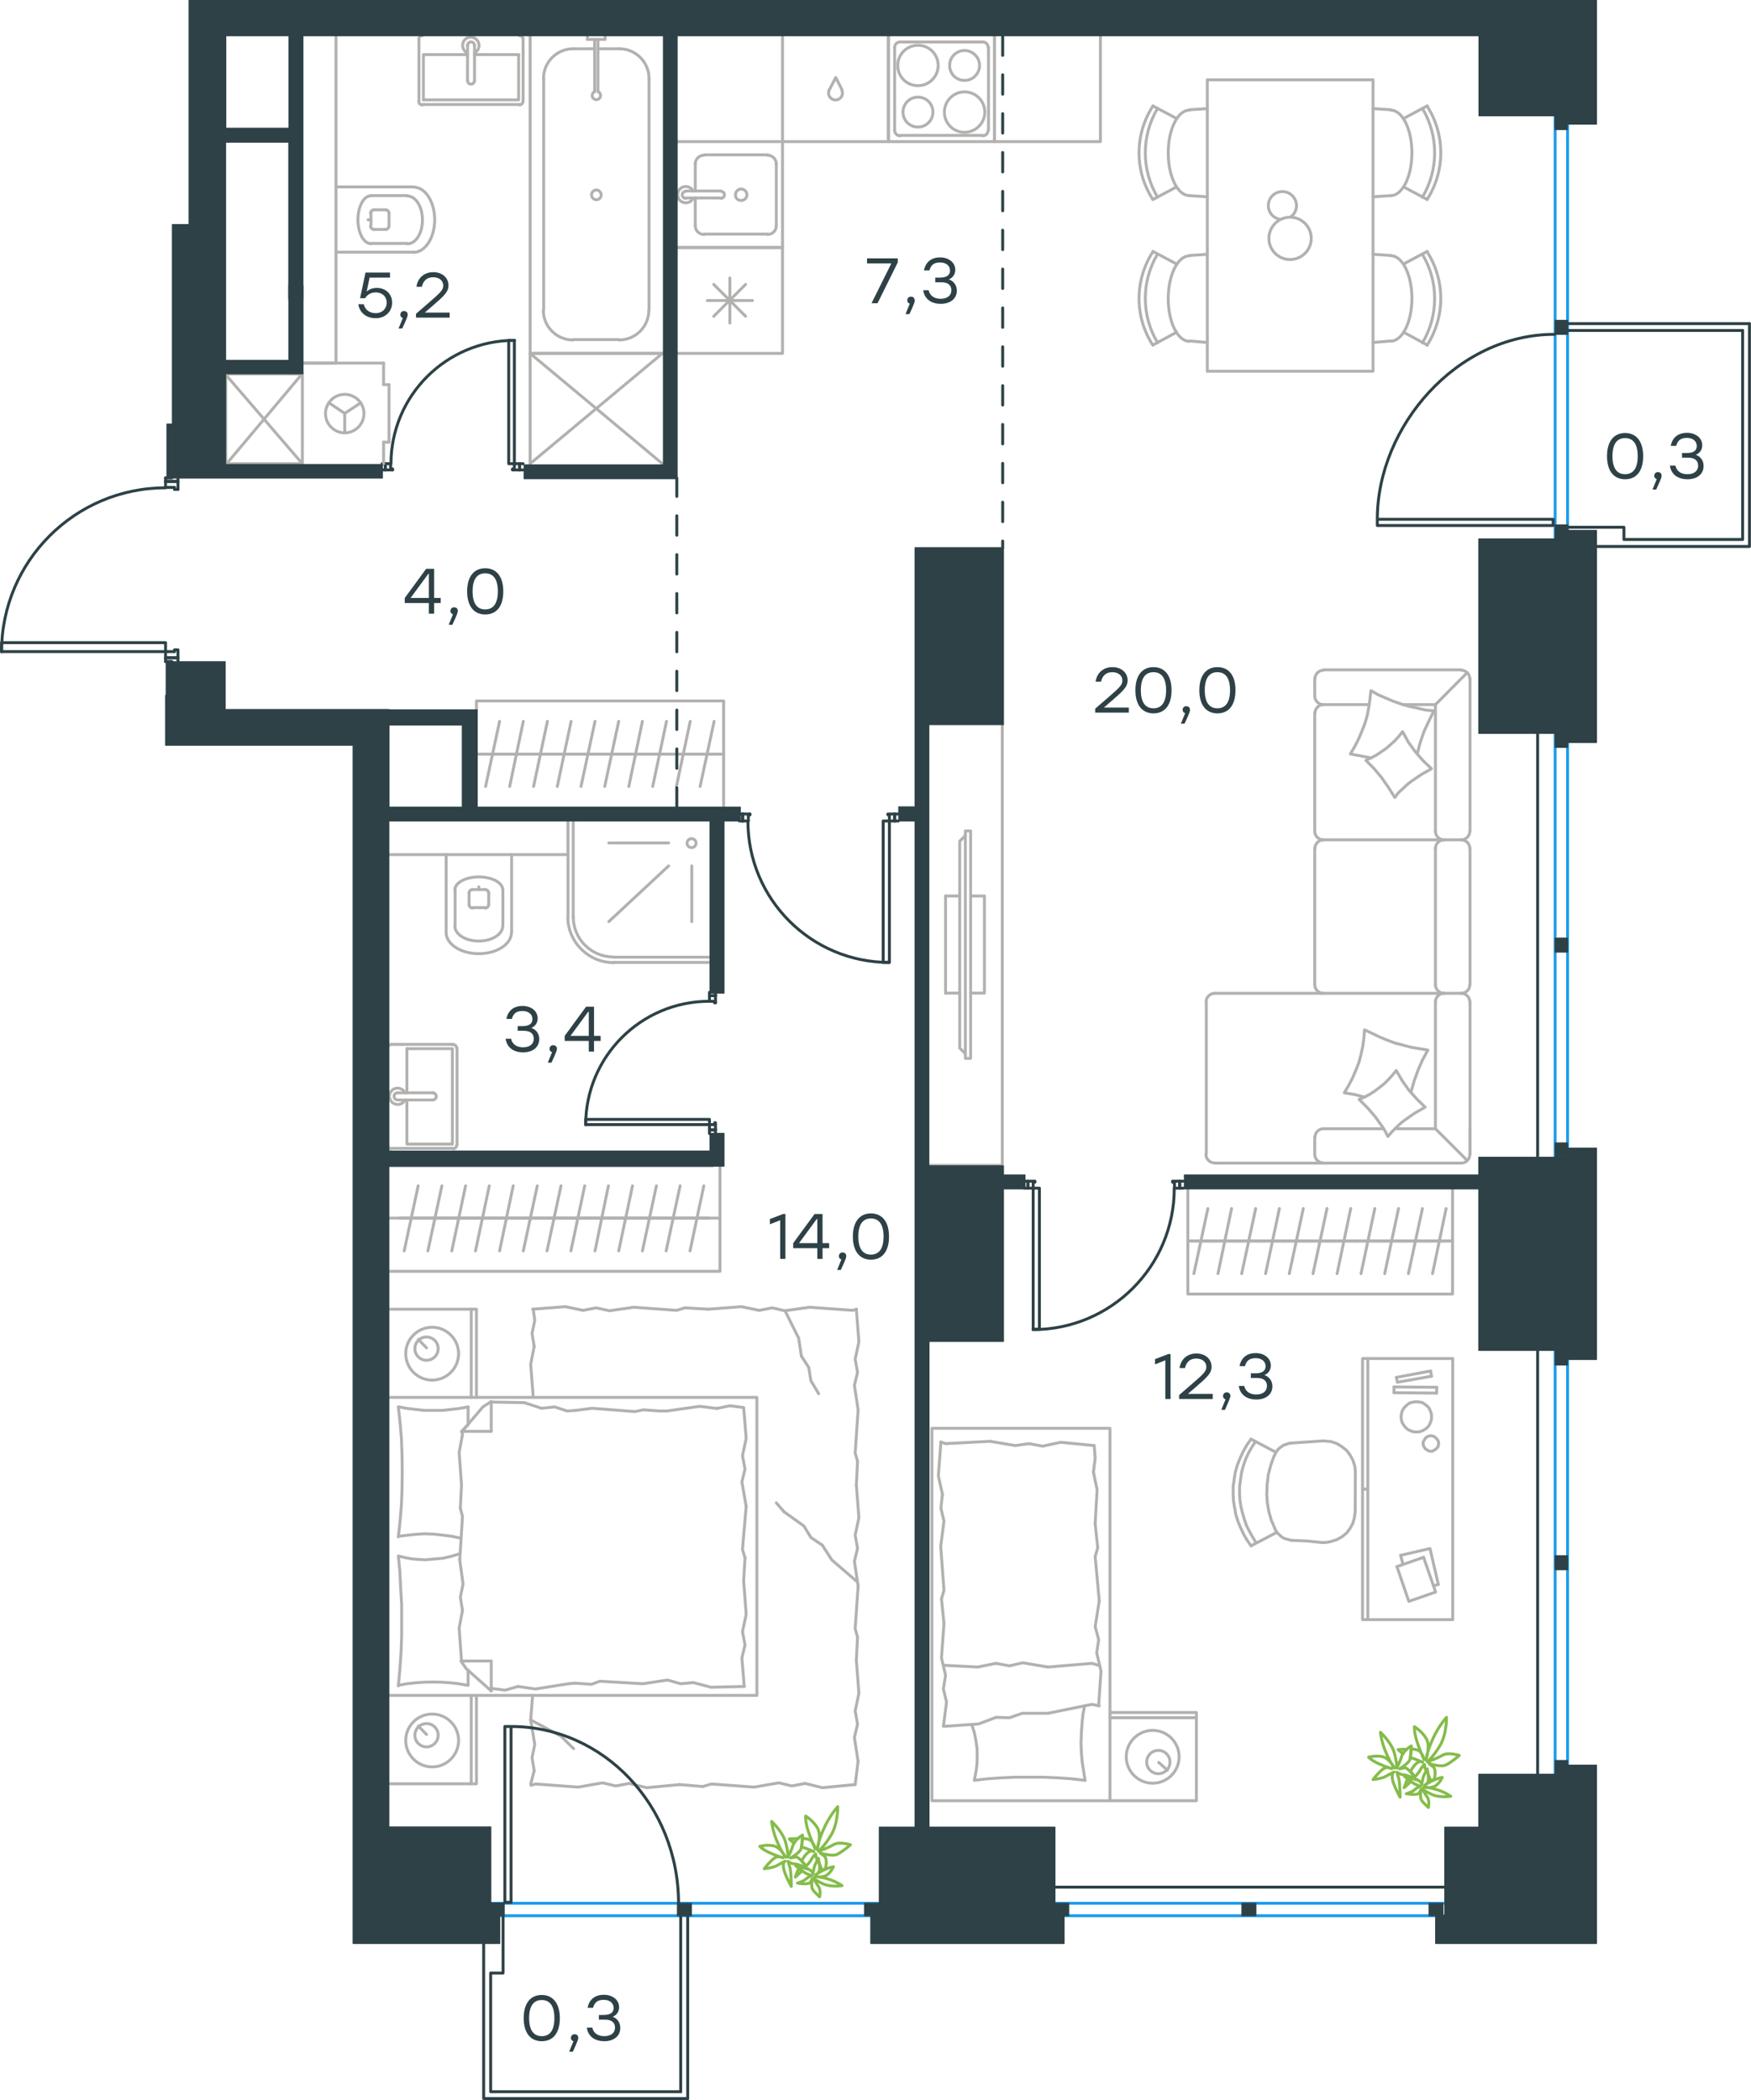 <?xml version="1.0" encoding="utf-8"?>
<!-- Generator: Adobe Illustrator 26.5.0, SVG Export Plug-In . SVG Version: 6.00 Build 0)  -->
<svg version="1.1" id="Слой_1" xmlns="http://www.w3.org/2000/svg" xmlns:xlink="http://www.w3.org/1999/xlink" x="0px" y="0px"
	 viewBox="0 0 901.1 1081" style="enable-background:new 0 0 901.1 1081;" xml:space="preserve">
<style type="text/css">
	.st0{fill:none;stroke:#B2B1B0;stroke-width:1.5;stroke-linecap:round;stroke-linejoin:round;stroke-miterlimit:10;}
	.st1{fill:none;stroke:#2D4146;stroke-width:1.5;stroke-linecap:round;stroke-linejoin:round;stroke-miterlimit:22.926;}
	.st2{fill:none;stroke:#1D9CEB;stroke-width:1.5;stroke-linecap:round;stroke-linejoin:round;stroke-miterlimit:22.926;}
	
		.st3{fill:none;stroke:#2D4146;stroke-width:1.5;stroke-linecap:round;stroke-linejoin:round;stroke-miterlimit:22.926;stroke-dasharray:10;}
	
		.st4{fill-rule:evenodd;clip-rule:evenodd;fill:#2D4146;stroke:#2D4146;stroke-width:0.5;stroke-linecap:round;stroke-linejoin:round;stroke-miterlimit:10;}
	.st5{fill:#2D4146;}
	.st6{fill:none;stroke:#84BC4A;stroke-width:1.5;stroke-linecap:round;stroke-linejoin:round;stroke-miterlimit:22.926;}
</style>
<g>
	<rect x="116.2" y="192.5" class="st0" width="39.4" height="46.2"/>
	<line class="st0" x1="155.6" y1="238.7" x2="115.7" y2="192.3"/>
	<line class="st0" x1="116.2" y1="239.2" x2="155.6" y2="192.3"/>
</g>
<line class="st1" x1="607.1" y1="611.6" x2="609" y2="611.6"/>
<polyline class="st1" points="527.2,611.6 529,611.6 531.7,611.6 "/>
<line class="st1" x1="604.4" y1="611.6" x2="607.1" y2="611.6"/>
<path class="st1" d="M531.6,684.4c40.1,0,72.7-32.5,72.7-72.7"/>
<line class="st1" x1="607.1" y1="608" x2="603.5" y2="608"/>
<line class="st1" x1="529" y1="608" x2="527.2" y2="608"/>
<line class="st1" x1="531.7" y1="611.6" x2="531.7" y2="608.5"/>
<polyline class="st1" points="529,608 532.6,608 532.6,608.5 531.7,608.5 "/>
<line class="st1" x1="604.4" y1="608.5" x2="603.5" y2="608.5"/>
<line class="st1" x1="609" y1="608" x2="607.1" y2="608"/>
<line class="st1" x1="604.4" y1="611.6" x2="604.4" y2="608.5"/>
<line class="st1" x1="603.5" y1="608.5" x2="603.5" y2="608"/>
<line class="st1" x1="529" y1="611.6" x2="529" y2="608"/>
<line class="st1" x1="607.1" y1="611.6" x2="607.1" y2="608"/>
<line class="st1" x1="529" y1="611.6" x2="529" y2="608"/>
<line class="st1" x1="607.1" y1="611.6" x2="607.1" y2="608"/>
<polygon class="st1" points="531.7,631.6 531.7,684.2 534.9,684.2 534.9,664.4 534.9,611.6 531.7,611.6 "/>
<line class="st1" x1="365.1" y1="512.5" x2="365.1" y2="510.8"/>
<polyline class="st1" points="365.1,583.5 365.1,581.6 365.1,578.9 "/>
<line class="st1" x1="365.1" y1="515.4" x2="365.1" y2="512.5"/>
<path class="st1" d="M365,515.4c-35.1,0-63.6,28.5-63.6,63.6"/>
<line class="st1" x1="368.2" y1="512.5" x2="368.2" y2="516.2"/>
<line class="st1" x1="368.2" y1="581.6" x2="368.2" y2="583.5"/>
<line class="st1" x1="365.1" y1="578.9" x2="367.8" y2="578.9"/>
<polyline class="st1" points="368.2,581.6 368.2,577.9 367.8,577.9 367.8,578.9 "/>
<line class="st1" x1="367.8" y1="515.4" x2="367.8" y2="516.2"/>
<line class="st1" x1="368.2" y1="510.8" x2="368.2" y2="512.5"/>
<line class="st1" x1="365.1" y1="515.4" x2="367.8" y2="515.4"/>
<line class="st1" x1="367.8" y1="516.2" x2="368.2" y2="516.2"/>
<line class="st1" x1="365.1" y1="581.6" x2="368.2" y2="581.6"/>
<line class="st1" x1="365.1" y1="512.5" x2="368.2" y2="512.5"/>
<line class="st1" x1="365.1" y1="581.6" x2="368.2" y2="581.6"/>
<line class="st1" x1="365.1" y1="512.5" x2="368.2" y2="512.5"/>
<polygon class="st1" points="301.4,578.9 301.4,576.2 321.4,576.2 365.1,576.2 365.1,578.9 345.1,578.9 "/>
<g>
	<line class="st1" x1="198.3" y1="238.7" x2="196.6" y2="238.7"/>
	<polyline class="st1" points="269.2,238.7 267.4,238.7 264.7,238.7 	"/>
	<line class="st1" x1="201" y1="238.7" x2="198.3" y2="238.7"/>
	<path class="st1" d="M201.2,238.8c0-35.1,28.5-63.6,63.6-63.6"/>
	<line class="st1" x1="198.3" y1="241.9" x2="202" y2="241.9"/>
	<line class="st1" x1="267.4" y1="241.9" x2="269.2" y2="241.9"/>
	<line class="st1" x1="264.7" y1="238.7" x2="264.7" y2="241.4"/>
	<polyline class="st1" points="267.4,241.9 263.7,241.9 263.7,241.4 264.7,241.4 	"/>
	<line class="st1" x1="201" y1="241.4" x2="202" y2="241.4"/>
	<line class="st1" x1="196.6" y1="241.9" x2="198.3" y2="241.9"/>
	<line class="st1" x1="201" y1="238.7" x2="201" y2="241.4"/>
	<line class="st1" x1="202" y1="241.4" x2="202" y2="241.9"/>
	<line class="st1" x1="267.4" y1="238.7" x2="267.4" y2="241.9"/>
	<line class="st1" x1="198.3" y1="238.7" x2="198.3" y2="241.9"/>
	<line class="st1" x1="267.4" y1="238.7" x2="267.4" y2="241.9"/>
	<line class="st1" x1="198.3" y1="238.7" x2="198.3" y2="241.9"/>
	<polygon class="st1" points="264.7,175.2 261.8,175.2 261.8,195 261.8,238.7 264.7,238.7 264.7,218.7 	"/>
</g>
<line class="st1" x1="382.2" y1="422.6" x2="380.5" y2="422.6"/>
<polyline class="st1" points="462.3,422.6 460.4,422.6 457.7,422.6 "/>
<line class="st1" x1="385.1" y1="422.6" x2="382.2" y2="422.6"/>
<path class="st1" d="M384.9,422.7c0,40.1,32.5,72.7,72.7,72.7"/>
<line class="st1" x1="382.2" y1="419" x2="385.9" y2="419"/>
<line class="st1" x1="460.4" y1="419" x2="462.3" y2="419"/>
<line class="st1" x1="457.7" y1="422.6" x2="457.7" y2="419.4"/>
<polyline class="st1" points="460.4,419 456.9,419 456.9,419.4 457.7,419.4 "/>
<line class="st1" x1="385.1" y1="419.4" x2="385.9" y2="419.4"/>
<line class="st1" x1="380.5" y1="419" x2="382.2" y2="419"/>
<line class="st1" x1="385.1" y1="422.6" x2="385.1" y2="419.4"/>
<line class="st1" x1="385.9" y1="419.4" x2="385.9" y2="419"/>
<line class="st1" x1="460.4" y1="422.6" x2="460.4" y2="419"/>
<line class="st1" x1="382.2" y1="422.6" x2="382.2" y2="419"/>
<line class="st1" x1="460.4" y1="422.6" x2="460.4" y2="419"/>
<line class="st1" x1="382.2" y1="422.6" x2="382.2" y2="419"/>
<polygon class="st1" points="457.7,495.4 454.5,495.4 454.5,475.3 454.5,422.6 457.7,422.6 457.7,442.6 "/>
<line class="st1" x1="85.2" y1="247.8" x2="85.2" y2="246"/>
<polyline class="st1" points="85.2,340.5 85.2,338.6 85.2,335.4 "/>
<line class="st1" x1="85.2" y1="250.9" x2="85.2" y2="247.8"/>
<path class="st1" d="M85.2,251.1c-46.6,0-84.4,37.8-84.4,84.4"/>
<line class="st1" x1="91.6" y1="247.8" x2="91.6" y2="251.9"/>
<line class="st1" x1="91.6" y1="338.6" x2="91.6" y2="340.5"/>
<line class="st1" x1="85.2" y1="335.4" x2="89.8" y2="335.4"/>
<polyline class="st1" points="91.6,338.6 91.6,334.5 89.8,334.5 89.8,335.4 "/>
<polyline class="st1" points="85.2,340.5 85.7,340.5 88.4,340.5 "/>
<line class="st1" x1="89.8" y1="250.9" x2="89.8" y2="251.9"/>
<line class="st1" x1="91.6" y1="246" x2="91.6" y2="247.8"/>
<polyline class="st1" points="85.2,246 85.7,246 88.4,246 "/>
<line class="st1" x1="85.2" y1="250.9" x2="89.8" y2="250.9"/>
<line class="st1" x1="89.8" y1="251.9" x2="91.6" y2="251.9"/>
<line class="st1" x1="85.2" y1="338.6" x2="91.6" y2="338.6"/>
<line class="st1" x1="85.2" y1="247.8" x2="91.6" y2="247.8"/>
<line class="st1" x1="85.2" y1="338.6" x2="91.6" y2="338.6"/>
<line class="st1" x1="85.2" y1="247.8" x2="91.6" y2="247.8"/>
<polygon class="st1" points="0.8,335.4 0.8,330.8 20.8,330.8 85.2,330.8 85.2,335.4 65.2,335.4 "/>
<line class="st0" x1="318.7" y1="25.1" x2="307.7" y2="25.1"/>
<path class="st0" d="M306,47.2c-0.9,0.4-1.4,1.4-1.2,2.4c0.2,1,1.1,1.7,2.1,1.7c1,0,1.9-0.7,2.1-1.7c0.2-1-0.3-2-1.2-2.4"/>
<line class="st0" x1="307.7" y1="20.3" x2="307.7" y2="47.2"/>
<line class="st0" x1="306" y1="20.3" x2="306" y2="47.2"/>
<line class="st0" x1="302.3" y1="20.3" x2="302.3" y2="18.4"/>
<polyline class="st0" points="302.3,20.3 311.4,20.3 311.4,18.4 "/>
<path class="st0" d="M306.9,97.8c-1.3,0-2.5,1.1-2.5,2.5c0,1.3,1.1,2.5,2.5,2.5c1.4,0,2.5-1.1,2.5-2.5
	C309.3,98.9,308.2,97.8,306.9,97.8"/>
<path class="st0" d="M334,40.4c0-8.5-6.9-15.3-15.3-15.3"/>
<path class="st0" d="M295,25.1c-8.5,0-15.3,6.9-15.3,15.3"/>
<path class="st0" d="M318.6,175c8.5,0,15.3-6.9,15.3-15.3"/>
<path class="st0" d="M279.6,159.7c0,8.5,6.9,15.3,15.3,15.3"/>
<line class="st0" x1="295" y1="25.1" x2="306" y2="25.1"/>
<line class="st0" x1="334" y1="40.3" x2="334" y2="159.6"/>
<line class="st0" x1="318.7" y1="174.8" x2="295" y2="174.8"/>
<line class="st0" x1="279.8" y1="159.6" x2="279.8" y2="40.3"/>
<polyline class="st0" points="340.9,181.9 272.8,181.9 272.8,18.4 "/>
<line class="st0" x1="252.8" y1="721.7" x2="269.8" y2="722"/>
<polyline class="st0" points="404,674.7 411,688.8 412.4,698 "/>
<polyline class="st0" points="412.4,698 416.2,703.9 417.3,710.7 421.3,717.4 "/>
<polyline class="st0" points="273.1,885.3 288.7,893.7 295.2,900.1 "/>
<polyline class="st0" points="441,814.1 428.1,803 423.2,795.4 "/>
<line class="st0" x1="403.5" y1="778.2" x2="399.5" y2="773.6"/>
<polyline class="st0" points="423.2,795.4 417.3,791.4 413.7,785.5 403.5,778.2 "/>
<line class="st0" x1="273.1" y1="918.3" x2="274.9" y2="911.5"/>
<line class="st0" x1="273.1" y1="885.3" x2="274.1" y2="872.7"/>
<polyline class="st0" points="274.9,911.5 273.8,904.7 275.2,898 273.1,885.3 "/>
<polyline class="st0" points="349.8,918.6 332.7,920.2 323.8,918 "/>
<polyline class="st0" points="297.6,919.9 275.5,918.3 273.3,919 "/>
<polyline class="st0" points="323.8,918 316.9,919.3 310.1,917.7 297.6,919.9 "/>
<polyline class="st0" points="440.1,918.6 423.2,920.2 414.3,918 "/>
<polyline class="st0" points="388.1,919.9 366,918.3 361.7,919.6 "/>
<polyline class="st0" points="414.3,918 407.5,919.3 400.8,917.7 388.1,919.9 "/>
<line class="st0" x1="361.7" y1="919.6" x2="349.8" y2="918.6"/>
<polyline class="st0" points="440.7,854.6 442,871.6 440.1,880.7 "/>
<polyline class="st0" points="440.1,880.7 441.3,887.5 439.7,894.4 441.6,906.9 "/>
<line class="st0" x1="441.6" y1="906.4" x2="440.1" y2="918.6"/>
<polyline class="st0" points="440.7,764.4 442,781.2 440.1,790.2 "/>
<polyline class="st0" points="441.6,816.4 440.1,838.4 441.3,842.7 "/>
<polyline class="st0" points="440.1,790.2 441.3,797 439.7,803.7 441.6,816.4 "/>
<line class="st0" x1="441.3" y1="842.7" x2="440.7" y2="854.6"/>
<polyline class="st0" points="440.7,673.9 442,690.7 440.1,699.6 "/>
<polyline class="st0" points="441.6,725.7 440.1,747.9 441.3,752.2 "/>
<polyline class="st0" points="440.1,699.6 441.3,706.5 439.7,713.1 441.6,725.7 "/>
<line class="st0" x1="441.3" y1="752.2" x2="440.7" y2="764.4"/>
<polyline class="st0" points="364.6,673.9 381.5,672.6 390.7,674.5 "/>
<polyline class="st0" points="416.7,672.9 438.9,674.5 440.7,673.9 "/>
<polyline class="st0" points="390.7,674.5 397.5,673.2 403.8,674.7 416.7,672.9 "/>
<polyline class="st0" points="274.1,673.9 290.9,672.6 300.1,674.5 "/>
<polyline class="st0" points="326.2,672.9 348.2,674.5 352.5,673.2 "/>
<polyline class="st0" points="300.1,674.5 306.8,673.2 313.6,674.7 326.2,672.9 "/>
<line class="st0" x1="352.5" y1="673.2" x2="364.6" y2="673.9"/>
<polyline class="st0" points="274.4,719 273.1,702.2 274.9,693.1 "/>
<polyline class="st0" points="274.9,693.1 273.8,686.4 275.2,679.6 274.4,673.9 "/>
<polyline class="st0" points="237.5,764.4 236.3,747.6 238,738.4 237.9,736.8 "/>
<polyline class="st0" points="237.5,855 236.3,838.1 238,828.9 "/>
<polyline class="st0" points="236.6,802.9 238,780.6 236.9,776.3 "/>
<polyline class="st0" points="238,828.9 236.9,822.1 238.3,815.4 236.6,802.9 "/>
<line class="st0" x1="236.9" y1="776.3" x2="237.5" y2="764.4"/>
<polyline class="st0" points="240.9,724.2 236.4,725 232,725.5 227.5,726 223.1,726 218.5,726 214,725.5 209.6,725 205.3,724.2 "/>
<polyline class="st0" points="205,724.2 205.9,732.5 206.6,740.8 206.9,749.2 207,757.6 206.9,766 206.6,774.4 205.9,782.8 
	205,791.1 "/>
<polyline class="st0" points="292.5,866.7 275.5,869.4 266.6,868.1 "/>
<polyline class="st0" points="266.6,868.1 259.9,870 253.1,869.1 252.5,869.1 "/>
<line class="st0" x1="296.2" y1="866.4" x2="292.5" y2="866.7"/>
<polyline class="st0" points="339.4,865.4 330.8,866.7 308.7,865.4 304.4,867 296.2,866.4 "/>
<polyline class="st0" points="383,868.1 365.9,868.5 356.8,866.1 "/>
<polyline class="st0" points="356.8,866.1 350.2,866.7 343.6,864.8 339.4,865.4 "/>
<polyline class="st0" points="343.2,726.3 360,723.9 368.9,725 "/>
<polyline class="st0" points="368.9,725 375.6,723.6 382.4,724.5 "/>
<line class="st0" x1="339.4" y1="726.3" x2="343.2" y2="726.3"/>
<polyline class="st0" points="296.2,726 304.7,724.9 326.8,726.6 331.1,725.7 339.4,726.3 "/>
<line class="st0" x1="269.8" y1="722" x2="278.7" y2="724.9"/>
<polyline class="st0" points="278.7,724.9 285.4,724.2 291.9,726.3 296.2,726 "/>
<polyline class="st0" points="205,790.8 211.8,790 215.2,789.7 218.5,789.5 223.3,789.7 227.9,790.2 232.6,790.8 237.2,791.8 "/>
<polyline class="st0" points="205,867.5 209.4,866.7 213.9,866.2 218.3,865.9 222.8,865.8 227.2,865.9 231.8,866.2 236.1,866.7 
	240.6,867.5 "/>
<polyline class="st0" points="236.8,799.7 232.3,801.1 227.9,802.1 223.4,802.5 218.8,802.9 215.3,802.7 211.8,802.4 208.5,801.8 
	205.3,801 "/>
<polyline class="st0" points="205,801 205.8,809.2 206.2,817.6 206.7,825.9 206.7,834.5 206.7,842.3 206.4,850.2 205.8,859.1 
	205,867.8 "/>
<polyline class="st0" points="382.7,813.8 384,831 382.1,839.9 "/>
<polyline class="st0" points="382.1,839.9 383.4,846.7 381.8,853.4 383,868.1 "/>
<polyline class="st0" points="382.7,724.5 384,740.4 382.1,749.3 "/>
<polyline class="st0" points="384,775.4 382.1,797.6 383.4,801.9 "/>
<polyline class="st0" points="382.1,749.3 383.4,756.2 381.8,762.8 384,775.4 "/>
<line class="st0" x1="383.4" y1="801.9" x2="382.7" y2="813.8"/>
<line class="st0" x1="252.8" y1="870.4" x2="252.8" y2="855"/>
<polyline class="st0" points="237.5,737.1 248.5,724.2 252.8,721.4 "/>
<line class="st0" x1="237.5" y1="855" x2="252.8" y2="855"/>
<line class="st0" x1="240.9" y1="724.2" x2="240.9" y2="733.1"/>
<polyline class="st0" points="252.8,870.4 239.9,858.9 237.2,855 "/>
<line class="st0" x1="252.8" y1="721.4" x2="252.8" y2="736.8"/>
<polyline class="st0" points="240.9,733.4 237.5,736.8 252.8,736.8 "/>
<line class="st0" x1="240.9" y1="859.7" x2="240.9" y2="867.5"/>
<line class="st0" x1="219.5" y1="693.8" x2="215.3" y2="689.5"/>
<path class="st0" d="M219.5,688.2c-3.3,0-6,2.7-6,6c0,3.3,2.7,6,6,6c3.3,0,6-2.7,6-6C225.5,690.9,222.8,688.2,219.5,688.2"/>
<path class="st0" d="M222.4,683.2c-7.5,0-13.6,6.1-13.6,13.6c0,7.5,6.1,13.6,13.6,13.6c7.5,0,13.6-6.1,13.6-13.6
	C236,689.4,229.9,683.2,222.4,683.2"/>
<line class="st0" x1="219.5" y1="892.8" x2="215.3" y2="888.5"/>
<path class="st0" d="M219.5,887.2c-3.3,0-6,2.7-6,6c0,3.3,2.7,6,6,6c3.3,0,6-2.7,6-6C225.5,889.9,222.8,887.2,219.5,887.2"/>
<path class="st0" d="M222.4,882.3c-7.5,0-13.6,6.1-13.6,13.6c0,7.5,6.1,13.6,13.6,13.6c7.5,0,13.6-6.1,13.6-13.6
	C236,888.4,229.9,882.3,222.4,882.3"/>
<line class="st0" x1="242.5" y1="719.3" x2="242.5" y2="673.9"/>
<line class="st0" x1="242.5" y1="918.2" x2="242.5" y2="872.7"/>
<polyline class="st0" points="199.7,673.9 245.2,673.9 245.2,719.3 "/>
<polyline class="st0" points="199.7,918.2 245.2,918.2 245.2,872.7 "/>
<polyline class="st0" points="199.7,719.3 389.5,719.3 389.5,872.7 199.7,872.7 "/>
<line class="st0" x1="205.5" y1="627" x2="217.7" y2="627"/>
<line class="st0" x1="215.2" y1="610.4" x2="208" y2="643.9"/>
<line class="st0" x1="217.7" y1="627" x2="229.9" y2="627"/>
<line class="st0" x1="227.4" y1="610.4" x2="220.2" y2="643.9"/>
<line class="st0" x1="229.9" y1="627" x2="242.2" y2="627"/>
<line class="st0" x1="239.6" y1="610.4" x2="232.5" y2="643.9"/>
<line class="st0" x1="242.2" y1="627" x2="254.4" y2="627"/>
<line class="st0" x1="251.8" y1="610.4" x2="244.7" y2="643.9"/>
<line class="st0" x1="254.4" y1="627" x2="266.8" y2="627"/>
<line class="st0" x1="264.1" y1="610.4" x2="257.1" y2="643.9"/>
<line class="st0" x1="266.8" y1="627" x2="279" y2="627"/>
<line class="st0" x1="276.5" y1="610.4" x2="269.3" y2="643.9"/>
<line class="st0" x1="279" y1="627" x2="291.2" y2="627"/>
<line class="st0" x1="288.7" y1="610.4" x2="281.5" y2="643.9"/>
<line class="st0" x1="199.7" y1="627" x2="370.5" y2="627"/>
<line class="st0" x1="291.2" y1="627" x2="303.5" y2="627"/>
<line class="st0" x1="300.9" y1="610.4" x2="293.8" y2="643.9"/>
<line class="st0" x1="303.5" y1="627" x2="315.8" y2="627"/>
<line class="st0" x1="313.1" y1="610.4" x2="306.2" y2="643.9"/>
<line class="st0" x1="315.8" y1="627" x2="328.1" y2="627"/>
<line class="st0" x1="325.5" y1="610.4" x2="318.4" y2="643.9"/>
<line class="st0" x1="328.1" y1="627" x2="340.3" y2="627"/>
<line class="st0" x1="337.8" y1="610.4" x2="330.6" y2="643.9"/>
<line class="st0" x1="340.3" y1="627" x2="352.5" y2="627"/>
<line class="st0" x1="350" y1="610.4" x2="342.8" y2="643.9"/>
<line class="st0" x1="352.5" y1="627" x2="364.8" y2="627"/>
<line class="st0" x1="362.2" y1="610.4" x2="355.1" y2="643.9"/>
<polyline class="st0" points="370.5,599.9 370.5,654.4 199.7,654.4 "/>
<line class="st0" x1="357.8" y1="116.1" x2="357.8" y2="101.9"/>
<path class="st0" d="M381.4,103.2c1.6,0,3-1.3,3-2.9c0-1.6-1.3-3-3-3c-1.6,0-2.9,1.3-2.9,3C378.4,101.9,379.7,103.2,381.4,103.2"/>
<path class="st0" d="M371,102.1c1,0,1.8-0.8,1.8-1.8c0-1-0.8-1.8-1.8-1.8"/>
<line class="st0" x1="353" y1="101.9" x2="371.1" y2="101.9"/>
<path class="st0" d="M352.9,98.5c-1,0-1.8,0.8-1.8,1.8c0,1,0.8,1.8,1.8,1.8"/>
<line class="st0" x1="353" y1="98.3" x2="371.1" y2="98.3"/>
<path class="st0" d="M356.7,98.4c-0.9-1.8-2.8-2.7-4.7-2.3c-1.9,0.5-3.3,2.1-3.3,4.1c0,2,1.4,3.7,3.3,4.1c1.9,0.4,3.9-0.5,4.7-2.3"
	/>
<path class="st0" d="M357.8,116.2c0,2.5,2,4.5,4.5,4.5"/>
<path class="st0" d="M362.3,79.9c-2.5,0-4.5,2-4.5,4.5"/>
<path class="st0" d="M395,120.7c2.5,0,4.5-2,4.5-4.5"/>
<path class="st0" d="M399.5,84.4c0-2.5-2-4.5-4.5-4.5"/>
<line class="st0" x1="362.4" y1="120.5" x2="395.1" y2="120.5"/>
<line class="st0" x1="399.5" y1="116.1" x2="399.5" y2="84.3"/>
<line class="st0" x1="395.1" y1="79.7" x2="362.4" y2="79.7"/>
<line class="st0" x1="357.8" y1="84.3" x2="357.8" y2="98.3"/>
<polyline class="st0" points="348.2,127.4 402.7,127.4 402.7,72.9 348.2,72.9 "/>
<line class="st0" x1="383.7" y1="162.8" x2="367.3" y2="146.4"/>
<line class="st0" x1="367.3" y1="162.8" x2="383.7" y2="146.4"/>
<line class="st0" x1="387.2" y1="154.7" x2="364" y2="154.7"/>
<line class="st0" x1="375.6" y1="166.3" x2="375.6" y2="143.1"/>
<line class="st0" x1="402.7" y1="127.4" x2="348.2" y2="127.4"/>
<polyline class="st0" points="348.2,181.9 402.7,181.9 402.7,127.4 "/>
<path class="st0" d="M426.7,46.4c-0.7,1.5-0.2,3.3,1.1,4.3c1.3,1,3.1,1,4.4,0c1.3-1,1.7-2.8,1-4.3"/>
<polyline class="st0" points="426.7,46.4 430.1,39.9 433.4,46.4 "/>
<polyline class="st0" points="402.7,18.4 402.7,72.9 457.2,72.9 457.2,18.4 "/>
<line class="st0" x1="370" y1="388.2" x2="357.8" y2="388.2"/>
<line class="st0" x1="360.3" y1="404.8" x2="367.5" y2="371.3"/>
<line class="st0" x1="357.8" y1="388.2" x2="345.5" y2="388.2"/>
<line class="st0" x1="348.1" y1="404.8" x2="355.2" y2="371.3"/>
<line class="st0" x1="345.5" y1="388.2" x2="333.3" y2="388.2"/>
<line class="st0" x1="335.9" y1="404.8" x2="343" y2="371.3"/>
<line class="st0" x1="333.3" y1="388.2" x2="320.9" y2="388.2"/>
<line class="st0" x1="323.6" y1="404.8" x2="330.6" y2="371.3"/>
<line class="st0" x1="372.4" y1="388.2" x2="245.2" y2="388.2"/>
<line class="st0" x1="320.9" y1="388.2" x2="308.7" y2="388.2"/>
<line class="st0" x1="311.2" y1="404.8" x2="318.4" y2="371.3"/>
<line class="st0" x1="308.7" y1="388.2" x2="296.5" y2="388.2"/>
<line class="st0" x1="299" y1="404.8" x2="306.2" y2="371.3"/>
<line class="st0" x1="296.5" y1="388.2" x2="284.2" y2="388.2"/>
<line class="st0" x1="286.8" y1="404.8" x2="293.9" y2="371.3"/>
<line class="st0" x1="284.2" y1="388.2" x2="272" y2="388.2"/>
<line class="st0" x1="274.6" y1="404.8" x2="281.7" y2="371.3"/>
<line class="st0" x1="272" y1="388.2" x2="259.6" y2="388.2"/>
<line class="st0" x1="262.3" y1="404.8" x2="269.3" y2="371.3"/>
<line class="st0" x1="259.6" y1="388.2" x2="247.4" y2="388.2"/>
<line class="st0" x1="249.9" y1="404.8" x2="257.1" y2="371.3"/>
<polyline class="st0" points="245.2,365.4 245.2,360.8 372.4,360.8 372.4,415.3 "/>
<path class="st0" d="M595.7,55.8c-8.4,14.1-8.4,31.6,0,45.7"/>
<path class="st0" d="M593.3,54.6c-9.5,14.7-9.5,33.5,0,48.1"/>
<line class="st0" x1="605.5" y1="96.2" x2="593.3" y2="102.7"/>
<line class="st0" x1="605.5" y1="61" x2="593.3" y2="54.5"/>
<line class="st0" x1="612.2" y1="56.5" x2="621.3" y2="55.9"/>
<line class="st0" x1="612.2" y1="100.7" x2="621.3" y2="101.3"/>
<path class="st0" d="M612.1,56.7c-6,0-10.9,9.8-10.9,22s4.9,22,10.9,22"/>
<path class="st0" d="M732,101.5c8.4-14.1,8.4-31.6,0-45.7"/>
<path class="st0" d="M734.4,102.7c9.4-14.6,9.4-33.5,0-48.1"/>
<line class="st0" x1="722.3" y1="96.2" x2="734.5" y2="102.7"/>
<line class="st0" x1="722.3" y1="61" x2="734.5" y2="54.5"/>
<line class="st0" x1="715.8" y1="56.5" x2="706.6" y2="55.9"/>
<line class="st0" x1="715.8" y1="100.7" x2="706.6" y2="101.3"/>
<path class="st0" d="M715.7,100.7c6,0,10.9-9.9,10.9-22s-4.9-22-10.9-22"/>
<path class="st0" d="M595.7,130.8c-8.4,14-8.4,31.6,0,45.6"/>
<path class="st0" d="M593.3,129.6c-9.5,14.7-9.5,33.5,0,48.1"/>
<line class="st0" x1="605.5" y1="171" x2="593.3" y2="177.6"/>
<line class="st0" x1="605.5" y1="135.9" x2="593.3" y2="129.4"/>
<line class="st0" x1="612.2" y1="131.5" x2="621.3" y2="130.9"/>
<line class="st0" x1="612.2" y1="175.5" x2="621.3" y2="176.3"/>
<path class="st0" d="M612.1,131.7c-6,0-10.9,9.9-10.9,22c0,12.2,4.9,22,10.9,22"/>
<path class="st0" d="M732,176.5c8.4-14.1,8.4-31.6,0-45.6"/>
<path class="st0" d="M734.4,177.7c9.4-14.7,9.4-33.5,0-48.1"/>
<line class="st0" x1="722.3" y1="171" x2="734.5" y2="177.6"/>
<line class="st0" x1="722.3" y1="135.9" x2="734.5" y2="129.4"/>
<line class="st0" x1="715.8" y1="131.5" x2="706.6" y2="130.9"/>
<line class="st0" x1="715.8" y1="175.5" x2="706.6" y2="176.3"/>
<path class="st0" d="M715.7,175.6c6,0,10.9-9.9,10.9-22c0-12.1-4.9-22-10.9-22"/>
<path class="st0" d="M664.2,111.7c2.8-2,3.8-5.7,2.3-8.9c-1.4-3.1-4.9-4.8-8.2-4c-3.4,0.8-5.7,3.8-5.6,7.2c0.1,3.5,2.6,6.3,6,6.9"/>
<path class="st0" d="M663.9,111.8c-6,0-10.9,4.9-10.9,10.9c0,6,4.9,10.9,10.9,10.9c6,0,10.9-4.9,10.9-10.9
	C674.8,116.7,669.9,111.8,663.9,111.8"/>
<rect x="621.3" y="41.1" class="st0" width="85.3" height="150"/>
<polyline class="st0" points="566.3,18.4 566.3,72.9 511.8,72.9 511.8,18.4 "/>
<line class="st0" x1="209.4" y1="562.5" x2="209.4" y2="539.8"/>
<polyline class="st0" points="209.4,566.2 209.4,588.9 232.8,588.9 "/>
<polyline class="st0" points="232.8,588.9 232.8,539.8 209.4,539.8 "/>
<path class="st0" d="M235,539.5c0-1-0.8-1.8-1.8-1.8"/>
<path class="st0" d="M233.2,591.3c1,0,1.8-0.8,1.8-1.8"/>
<path class="st0" d="M201.4,537.6c-1,0-1.8,0.8-1.8,1.8"/>
<path class="st0" d="M199.6,589.5c0,1,0.8,1.8,1.8,1.8"/>
<path class="st0" d="M222.7,566.2c1,0,1.8-0.8,1.8-1.8c0-1-0.8-1.9-1.8-1.9"/>
<line class="st0" x1="204.7" y1="562.5" x2="222.8" y2="562.5"/>
<path class="st0" d="M204.6,562.5c-1,0-1.8,0.8-1.8,1.9c0,1,0.8,1.8,1.8,1.8"/>
<line class="st0" x1="204.7" y1="566.2" x2="222.8" y2="566.2"/>
<path class="st0" d="M208.4,562.5c-0.9-1.8-2.8-2.7-4.7-2.3c-1.9,0.4-3.3,2.1-3.3,4.1c0,2,1.4,3.7,3.3,4.1c1.9,0.5,3.9-0.5,4.7-2.2"
	/>
<line class="st0" x1="201.5" y1="537.6" x2="233.3" y2="537.6"/>
<line class="st0" x1="235.2" y1="539.4" x2="235.2" y2="589.4"/>
<line class="st0" x1="233.3" y1="591.1" x2="201.5" y2="591.1"/>
<line class="st0" x1="246.4" y1="457.9" x2="246.4" y2="456.5"/>
<path class="st0" d="M249.7,467.4c1,0,1.8-0.8,1.8-1.8"/>
<path class="st0" d="M241.4,465.6c0,1,0.8,1.8,1.8,1.8"/>
<path class="st0" d="M251.5,459.7c0-1-0.8-1.8-1.8-1.8"/>
<path class="st0" d="M243.2,457.9c-1,0-1.8,0.8-1.8,1.8"/>
<line class="st0" x1="251.5" y1="459.6" x2="251.5" y2="465.5"/>
<line class="st0" x1="249.8" y1="467.2" x2="243.3" y2="467.2"/>
<line class="st0" x1="241.4" y1="465.5" x2="241.4" y2="459.6"/>
<line class="st0" x1="243.3" y1="457.9" x2="249.8" y2="457.9"/>
<path class="st0" d="M258.7,458c0-3.7-5.5-6.6-12.3-6.6c-6.8,0-12.3,3-12.3,6.6"/>
<line class="st0" x1="258.8" y1="476.6" x2="258.8" y2="457.9"/>
<path class="st0" d="M234.1,476.7c0,4.3,5.5,7.7,12.3,7.7c6.8,0,12.3-3.5,12.3-7.7"/>
<line class="st0" x1="234.2" y1="476.6" x2="234.2" y2="457.9"/>
<path class="st0" d="M229.6,480c0,6,7.5,10.9,16.8,10.9c9.3,0,16.8-4.9,16.8-10.9"/>
<line class="st0" x1="263.3" y1="479.9" x2="263.3" y2="439.9"/>
<line class="st0" x1="229.6" y1="479.9" x2="229.6" y2="439.9"/>
<polyline class="st0" points="292.3,422.6 292.3,439.9 199.7,439.9 "/>
<path class="st0" d="M472.4,44.1c5.8,0,10.4-4.7,10.4-10.4c0-5.8-4.7-10.4-10.4-10.4c-5.8,0-10.4,4.7-10.4,10.4
	C462,39.5,466.6,44.1,472.4,44.1"/>
<path class="st0" d="M472.4,65.4c4.3,0,7.7-3.5,7.7-7.7c0-4.3-3.4-7.7-7.7-7.7c-4.3,0-7.7,3.5-7.7,7.7
	C464.7,62,468.1,65.4,472.4,65.4"/>
<path class="st0" d="M496.4,68.1c5.7,0,10.4-4.7,10.4-10.4c0-5.8-4.7-10.4-10.4-10.4c-5.8,0-10.4,4.7-10.4,10.4
	C486,63.5,490.6,68.1,496.4,68.1"/>
<path class="st0" d="M496.4,41.4c4.3,0,7.7-3.5,7.7-7.7s-3.5-7.7-7.7-7.7c-4.3,0-7.7,3.4-7.7,7.7S492.1,41.4,496.4,41.4"/>
<path class="st0" d="M460.4,67.1c0,1.5,1.2,2.8,2.8,2.8"/>
<path class="st0" d="M463.2,21.6c-1.6,0-2.8,1.3-2.8,2.8"/>
<path class="st0" d="M505.7,69.9c1.6,0,2.8-1.3,2.8-2.8"/>
<path class="st0" d="M508.5,24.4c0-1.6-1.2-2.8-2.8-2.8"/>
<line class="st0" x1="460.4" y1="67" x2="460.4" y2="24.3"/>
<line class="st0" x1="505.8" y1="69.7" x2="463.2" y2="69.7"/>
<line class="st0" x1="508.7" y1="24.3" x2="508.7" y2="67"/>
<line class="st0" x1="463.2" y1="21.6" x2="505.8" y2="21.6"/>
<polyline class="st0" points="511.8,18.4 511.8,72.9 457.2,72.9 457.2,18.4 "/>
<path class="st0" d="M292.2,471.9c0,13,10.6,23.6,23.6,23.6"/>
<path class="st0" d="M295,471.9c0,11.5,9.3,20.7,20.7,20.7"/>
<line class="st0" x1="344.1" y1="445.7" x2="313.3" y2="474.4"/>
<line class="st0" x1="356" y1="445.7" x2="356" y2="474.4"/>
<line class="st0" x1="344.1" y1="433.9" x2="313.3" y2="433.9"/>
<path class="st0" d="M353.6,434c0,1.3,1,2.3,2.3,2.3s2.3-1,2.3-2.3c0-1.3-1-2.3-2.3-2.3S353.6,432.7,353.6,434"/>
<line class="st0" x1="295" y1="471.9" x2="295" y2="422.6"/>
<line class="st0" x1="365.1" y1="492.7" x2="315.8" y2="492.7"/>
<line class="st0" x1="292.3" y1="471.9" x2="292.3" y2="422.6"/>
<line class="st0" x1="365.1" y1="495.4" x2="315.8" y2="495.4"/>
<polyline class="st0" points="515.8,372.7 515.8,599.9 477.7,599.9 "/>
<line class="st0" x1="486.6" y1="511.2" x2="493.9" y2="511.2"/>
<line class="st0" x1="486.6" y1="461.2" x2="493.9" y2="461.2"/>
<polyline class="st0" points="496.8,430.1 493.9,433 493.9,539.5 496.8,542.4 "/>
<rect x="496.8" y="427.7" class="st0" width="2.7" height="117.1"/>
<polyline class="st0" points="499.5,461.2 506.6,461.2 506.6,511.2 499.5,511.2 "/>
<line class="st0" x1="486.6" y1="511.2" x2="486.6" y2="461.2"/>
<line class="st0" x1="190.9" y1="113.1" x2="189.4" y2="113.1"/>
<path class="st0" d="M200.2,109.8c0-1-0.8-1.8-1.8-1.8"/>
<path class="st0" d="M198.4,118.1c1,0,1.8-0.8,1.8-1.8"/>
<path class="st0" d="M192.5,108c-1,0-1.8,0.8-1.8,1.8"/>
<path class="st0" d="M190.7,116.3c0,1,0.8,1.8,1.8,1.8"/>
<line class="st0" x1="192.6" y1="108" x2="198.5" y2="108"/>
<line class="st0" x1="200.2" y1="109.7" x2="200.2" y2="116.2"/>
<line class="st0" x1="198.5" y1="118.1" x2="192.6" y2="118.1"/>
<line class="st0" x1="190.9" y1="116.2" x2="190.9" y2="109.7"/>
<path class="st0" d="M190.8,100.8c-3.6,0-6.6,5.5-6.6,12.3c0,6.8,3,12.3,6.6,12.3"/>
<line class="st0" x1="209.7" y1="100.7" x2="190.9" y2="100.7"/>
<path class="st0" d="M209.7,125.5c4.3,0,7.7-5.5,7.7-12.3c0-6.8-3.5-12.3-7.7-12.3"/>
<line class="st0" x1="209.7" y1="125.3" x2="190.9" y2="125.3"/>
<path class="st0" d="M212.8,129.9c6,0,10.9-7.5,10.9-16.8c0-9.3-4.9-16.8-10.9-16.8"/>
<line class="st0" x1="212.9" y1="96.2" x2="172.9" y2="96.2"/>
<line class="st0" x1="212.9" y1="129.8" x2="172.9" y2="129.8"/>
<polyline class="st0" points="172.9,18.4 172.9,186.9 155.6,186.9 "/>
<line class="st0" x1="244.2" y1="28.1" x2="266.9" y2="28.1"/>
<polyline class="st0" points="240.6,28.1 217.9,28.1 217.9,51.4 "/>
<polyline class="st0" points="217.9,51.4 266.9,51.4 266.9,28.1 "/>
<path class="st0" d="M267.3,54c1,0,1.8-0.8,1.8-1.8"/>
<path class="st0" d="M215.5,52.2c0,1,0.8,1.8,1.8,1.8"/>
<path class="st0" d="M269.2,20.2c0-1-0.8-1.8-1.8-1.8"/>
<path class="st0" d="M217.3,18.4c-1,0-1.8,0.8-1.8,1.8"/>
<path class="st0" d="M240.6,41.5c0,1,0.8,1.8,1.8,1.8c1,0,1.8-0.8,1.8-1.8"/>
<line class="st0" x1="244.2" y1="23.3" x2="244.2" y2="41.4"/>
<path class="st0" d="M244.2,23.4c0-1-0.8-1.8-1.8-1.8c-1,0-1.8,0.8-1.8,1.8"/>
<line class="st0" x1="240.6" y1="23.3" x2="240.6" y2="41.4"/>
<path class="st0" d="M244.2,27.2c1.7-0.9,2.7-2.8,2.2-4.8c-0.5-1.9-2.2-3.3-4.1-3.3c-2,0-3.7,1.3-4.1,3.3c-0.5,1.9,0.5,3.9,2.2,4.8"
	/>
<line class="st0" x1="269.2" y1="20.1" x2="269.2" y2="52.1"/>
<line class="st0" x1="267.4" y1="53.8" x2="217.4" y2="53.8"/>
<line class="st0" x1="215.6" y1="52.1" x2="215.6" y2="20.1"/>
<g>
	<line class="st0" x1="197.4" y1="198" x2="200.2" y2="198"/>
	<line class="st0" x1="197.4" y1="227.6" x2="200.2" y2="227.6"/>
	<line class="st0" x1="197.4" y1="186.9" x2="197.4" y2="198"/>
	<line class="st0" x1="197.4" y1="238.7" x2="197.4" y2="227.6"/>
	<polyline class="st0" points="169.2,207.3 177.4,212.8 185.7,207.3 	"/>
	<line class="st0" x1="177.4" y1="212.8" x2="177.4" y2="222.8"/>
	<path class="st0" d="M177.4,203c-5.5,0-9.9,4.5-9.9,9.9c0,5.5,4.5,9.9,9.9,9.9c5.5,0,9.9-4.5,9.9-9.9
		C187.3,207.4,182.8,203,177.4,203"/>
	<line class="st0" x1="154.7" y1="186.9" x2="197.4" y2="186.9"/>
	<line class="st0" x1="200.2" y1="198" x2="200.2" y2="227.6"/>
</g>
<line class="st0" x1="611.9" y1="638.8" x2="624.1" y2="638.8"/>
<line class="st0" x1="621.6" y1="622.1" x2="614.4" y2="655.6"/>
<line class="st0" x1="624.1" y1="638.8" x2="636.5" y2="638.8"/>
<line class="st0" x1="633.8" y1="622.1" x2="626.8" y2="655.6"/>
<line class="st0" x1="636.5" y1="638.8" x2="648.8" y2="638.8"/>
<line class="st0" x1="646.2" y1="622.1" x2="639" y2="655.6"/>
<line class="st0" x1="648.8" y1="638.8" x2="661" y2="638.8"/>
<line class="st0" x1="658.4" y1="622.1" x2="651.3" y2="655.6"/>
<line class="st0" x1="661" y1="638.8" x2="673.2" y2="638.8"/>
<line class="st0" x1="670.7" y1="622.1" x2="663.5" y2="655.6"/>
<line class="st0" x1="611.3" y1="638.8" x2="747.5" y2="638.8"/>
<line class="st0" x1="673.2" y1="638.8" x2="685.4" y2="638.8"/>
<line class="st0" x1="682.9" y1="622.1" x2="675.7" y2="655.6"/>
<line class="st0" x1="685.4" y1="638.8" x2="697.8" y2="638.8"/>
<line class="st0" x1="695.1" y1="622.1" x2="688.1" y2="655.6"/>
<line class="st0" x1="697.8" y1="638.8" x2="710.1" y2="638.8"/>
<line class="st0" x1="707.5" y1="622.1" x2="700.4" y2="655.6"/>
<line class="st0" x1="710.1" y1="638.8" x2="722.3" y2="638.8"/>
<line class="st0" x1="719.7" y1="622.1" x2="712.6" y2="655.6"/>
<line class="st0" x1="722.3" y1="638.8" x2="734.5" y2="638.8"/>
<line class="st0" x1="732" y1="622.1" x2="724.8" y2="655.6"/>
<line class="st0" x1="734.5" y1="638.8" x2="746.9" y2="638.8"/>
<line class="st0" x1="744.2" y1="622.1" x2="737.2" y2="655.6"/>
<polyline class="st0" points="747.5,611.6 747.5,666.1 611.3,666.1 611.3,611.6 "/>
<polyline class="st0" points="558.4,916.4 556.9,906.9 556.5,902.1 556.3,897.4 556.5,892.3 556.8,887.4 557.3,882.6 558.1,878.3 
	"/>
<polyline class="st0" points="500.1,887.7 501.4,891.8 502.2,895.8 502.8,899.9 502.9,904.2 502.8,907.4 502.5,910.4 502,913.4 
	501.4,916.4 508.3,915.6 515.5,915.1 522.6,914.8 529.8,914.8 536.9,914.8 544.1,915.1 551.2,915.6 558.4,916.4 "/>
<polyline class="st0" points="512.6,884 503.6,887.4 486.3,888.6 "/>
<polyline class="st0" points="565.7,878.1 561.9,877.3 539.3,881.9 "/>
<polyline class="st0" points="539.3,881.9 526.1,881.9 519.5,884.2 512.6,884 "/>
<polyline class="st0" points="485.5,888.6 487.1,876.1 485.5,869.4 "/>
<polyline class="st0" points="536.6,744.4 545.8,742.4 563.1,744.1 "/>
<polyline class="st0" points="484.1,742.2 486.6,743.1 509.5,741.9 "/>
<polyline class="st0" points="509.5,741.9 522.5,744.1 529.5,743.1 536.6,744.4 "/>
<polyline class="st0" points="562.7,757.8 564.6,766.8 563.6,784.3 "/>
<polyline class="st0" points="563.1,744.1 563.6,750.6 562.7,757.8 "/>
<polyline class="st0" points="564.4,850.8 566.6,860.2 565.4,877.7 "/>
<polyline class="st0" points="564.9,796.7 563.6,801.3 565.7,824 "/>
<polyline class="st0" points="565.7,824 563.6,837.3 565.4,844 564.4,850.8 "/>
<line class="st0" x1="563.6" y1="784.3" x2="564.9" y2="796.7"/>
<polyline class="st0" points="485.5,869.4 486.6,862.3 484.5,853.4 485.8,835.7 "/>
<polyline class="st0" points="485,769.2 482.9,759.7 484.2,742.4 "/>
<polyline class="st0" points="484.5,823 485.8,818.6 484.1,796 "/>
<polyline class="st0" points="484.1,796 485.8,783 484.2,776.3 485,769.2 "/>
<line class="st0" x1="485.8" y1="835.7" x2="484.5" y2="823"/>
<polyline class="st0" points="512.6,856.2 503.1,858.1 485.8,857.2 "/>
<polyline class="st0" points="565.2,857.2 562,856.2 539.3,858.1 "/>
<polyline class="st0" points="539.3,858.1 526.3,855.9 519.5,857.5 512.6,856.2 "/>
<line class="st0" x1="596.3" y1="907.2" x2="600.8" y2="911.2"/>
<path class="st0" d="M590.1,907c0,3.3,2.7,6,6,6c3.3,0,6-2.7,6-6c0-3.3-2.7-6-6-6C592.8,901,590.1,903.7,590.1,907"/>
<rect x="479.6" y="735.2" class="st0" width="91.6" height="191.7"/>
<path class="st0" d="M579.6,904.3c0,7.5,6.1,13.6,13.6,13.6c7.5,0,13.6-6.1,13.6-13.6c0-7.5-6.1-13.6-13.6-13.6
	C585.7,890.7,579.6,896.8,579.6,904.3"/>
<line class="st0" x1="615.7" y1="884.2" x2="571.2" y2="884.2"/>
<polyline class="st0" points="571.2,926.9 615.7,926.9 615.7,881.5 571.2,881.5 "/>
<line class="st0" x1="703.9" y1="766.5" x2="701.2" y2="766.5"/>
<polygon class="st0" points="736.7,729.3 736.6,727.7 736.1,726.3 735.5,724.9 734.5,723.8 733.2,722.8 732,722 730.5,721.7 
	728.9,721.5 727.4,721.7 725.9,722 724.5,722.8 723.4,723.8 722.4,724.9 721.6,726.3 721.2,727.7 721,729.3 721.2,730.9 
	721.6,732.3 722.4,733.6 723.4,734.9 724.5,735.8 725.9,736.5 727.4,737 728.9,737.1 730.5,737 732,736.5 733.2,735.8 734.5,734.9 
	735.5,733.6 736.1,732.3 736.6,730.9 "/>
<polygon class="st0" points="740.4,743 740.2,742.2 740.1,741.6 739.1,740.3 737.8,739.3 737.2,739.2 736.4,739 735.6,739.2 
	734.8,739.3 733.5,740.3 732.8,741.6 732.4,742.2 732.4,743 732.4,743.8 732.8,744.6 733.5,745.8 734.8,746.6 735.6,747 736.4,747 
	737.2,747 737.8,746.6 739.1,745.8 740.1,744.6 740.2,743.8 "/>
<polyline class="st0" points="736.7,708.4 719.1,711.5 718.6,709 "/>
<line class="st0" x1="732.6" y1="801.6" x2="718.9" y2="806.4"/>
<line class="st0" x1="718.6" y1="709" x2="736.2" y2="705.7"/>
<line class="st0" x1="717.4" y1="716.9" x2="717.4" y2="713.9"/>
<line class="st0" x1="736.2" y1="705.7" x2="736.7" y2="708.4"/>
<line class="st0" x1="717.4" y1="713.9" x2="739.4" y2="714.1"/>
<line class="st0" x1="720.8" y1="800.6" x2="722" y2="805.2"/>
<polyline class="st0" points="718.9,806.4 725,824.3 738.8,819.5 732.6,801.6 "/>
<line class="st0" x1="739.3" y1="717.1" x2="717.4" y2="716.9"/>
<polyline class="st0" points="740.2,815.6 735.9,797.1 720.8,800.6 "/>
<line class="st0" x1="739.4" y1="714.1" x2="739.3" y2="717.1"/>
<line class="st0" x1="737.7" y1="816.2" x2="740.2" y2="815.6"/>
<line class="st0" x1="703.9" y1="699.3" x2="703.9" y2="833.7"/>
<rect x="701.2" y="699.3" class="st0" width="46.4" height="134.4"/>
<polyline class="st0" points="664.6,742.8 663.2,743 661.8,743.5 660.5,743.9 659.4,744.7 658.3,745.5 657.3,746.6 656.5,747.8 
	655.9,749.2 "/>
<polyline class="st0" points="655.9,786.5 656.5,787.8 657.3,789.1 658.4,790 659.4,791 660.7,791.8 661.9,792.2 663.2,792.5 
	664.6,792.9 "/>
<polyline class="st0" points="680.3,794 681.8,794 683.4,793.8 684.9,793.5 688,792.5 690.7,791 693,789.1 694.8,786.7 696.2,784.1 
	697,781.2 697.4,778.2 "/>
<polyline class="st0" points="643.8,740.8 641.6,743.9 639.7,747.3 638.1,750.8 636.7,754.3 635.7,757.9 635.1,761.7 634.6,765.4 
	634.6,769.2 634.8,772.8 635.4,776.3 636,779.7 637.1,783.2 638.4,786.3 640,789.7 641.7,792.7 643.8,795.7 "/>
<polyline class="st0" points="655.7,749.3 654,754.1 652.7,759 652.1,764.1 651.9,769.2 652.2,773.6 653,778.2 654.3,782.7 
	656.1,786.8 "/>
<polyline class="st0" points="646.1,742 644.1,745.1 642.4,748.1 640.9,751.4 639.8,754.7 638.9,758.1 638.4,761.6 637.9,765.2 
	637.9,768.9 638.1,772.2 638.6,775.5 639.4,778.7 640.3,781.9 641.4,785.1 642.9,788.1 644.5,791 646.2,793.8 "/>
<polyline class="st0" points="697.5,757.6 697.2,754.6 696.2,751.6 694.8,749 693,746.6 690.5,744.6 689.2,743.8 687.8,743 
	686.4,742.5 684.8,742 683.2,741.9 681.5,741.7 680.7,741.7 "/>
<line class="st0" x1="643.8" y1="795.7" x2="657.2" y2="788.7"/>
<line class="st0" x1="643.8" y1="740.8" x2="656.7" y2="747.6"/>
<line class="st0" x1="680.7" y1="741.7" x2="664.6" y2="742.8"/>
<polyline class="st0" points="680.3,794 672.2,793.2 664.6,792.9 "/>
<line class="st0" x1="697.5" y1="757.6" x2="697.4" y2="778.2"/>
<line class="st0" x1="340.9" y1="181.9" x2="272.8" y2="238.7"/>
<polyline class="st0" points="272.8,238.7 272.8,181.9 340.9,238.7 "/>
<line class="st0" x1="272.8" y1="181.9" x2="340.9" y2="181.9"/>
<line class="st2" x1="452.3" y1="986.1" x2="252.3" y2="986.1"/>
<line class="st2" x1="452.2" y1="979.7" x2="252.3" y2="979.7"/>
<line class="st2" x1="742.8" y1="986.1" x2="542.8" y2="986.1"/>
<line class="st2" x1="742.7" y1="979.7" x2="542.8" y2="979.7"/>
<line class="st2" x1="806.7" y1="59.6" x2="806.7" y2="277.4"/>
<line class="st2" x1="800.3" y1="59.6" x2="800.3" y2="277.4"/>
<line class="st2" x1="806.7" y1="377.6" x2="806.7" y2="595.5"/>
<line class="st2" x1="800.3" y1="377.6" x2="800.3" y2="595.5"/>
<line class="st2" x1="806.7" y1="695.5" x2="806.7" y2="913.4"/>
<line class="st2" x1="800.3" y1="695.5" x2="800.3" y2="913.4"/>
<line class="st3" x1="516" y1="18.5" x2="516" y2="282"/>
<line class="st3" x1="348.3" y1="415.5" x2="348.3" y2="246.1"/>
<rect x="348.6" y="979.7" class="st4" width="7.2" height="6.4"/>
<rect x="639.1" y="979.7" class="st4" width="7.2" height="6.4"/>
<rect x="800.3" y="164.9" class="st4" width="6.4" height="7.2"/>
<rect x="800.3" y="482.9" class="st4" width="6.4" height="7.2"/>
<rect x="800.3" y="800.8" class="st4" width="6.4" height="7.2"/>
<polygon class="st4" points="806.7,908.6 806.7,906.2 800.3,906.2 800.3,913.3 781.9,913.3 761,913.3 761,940.5 743.5,940.5 
	743.5,986 742.6,986 742.6,979.7 735.4,979.7 735.4,986.1 738.8,986.1 738.8,995.7 738.8,1000.4 781.1,1000.4 821.6,1000.4 
	821.6,995.7 821.6,908.6 816.9,908.6 "/>
<polygon class="st4" points="806.7,273 806.7,270.2 800.3,270.2 800.3,277.4 761,277.4 761,377.5 806.5,377.5 806.5,377.6 
	800.3,377.6 800.3,384.7 806.7,384.7 806.7,382.2 816.9,382.2 821.6,382.2 821.6,273 816.9,273 "/>
<polygon class="st4" points="542.9,940.5 478.1,940.5 478.1,690.5 516.4,690.5 516.4,612 527.5,612 527.5,604.8 516.4,604.8 
	516.4,600.1 478,600.1 478,373 516.4,373 516.4,281.9 470.9,281.9 470.9,363.2 470.9,363.2 470.9,415.3 462.5,415.3 462.5,422.6 
	470.9,422.6 470.9,602.9 470.9,602.9 470.9,685.4 470.9,685.4 470.9,940.5 452.5,940.5 452.5,986 452.1,986 452.1,979.7 
	444.9,979.7 444.9,986.1 448.1,986.1 448.1,995.7 448.1,1000.4 547.6,1000.4 547.6,995.7 547.6,986.1 550,986.1 550,979.7 
	542.9,979.7 "/>
<polygon class="st4" points="806.7,591 806.7,588.3 800.3,588.3 800.3,595.4 806.5,595.4 806.5,595.7 761,595.7 761,604.8 
	609.5,604.8 609.5,612 761,612 761,695.1 806.5,695.1 806.5,695.5 800.3,695.5 800.3,702.6 806.7,702.6 806.7,699.8 816.9,699.8 
	821.6,699.8 821.6,591 816.9,591 "/>
<g>
	<path class="st5" d="M226.8,310.4h-3.4v5.5h-2.7v-5.5h-12.4v-2.6l11-15h4.1v15h3.4V310.4z M220.7,307.8v-12.4h-0.3l-9.1,12.4
		L220.7,307.8z"/>
	<path class="st5" d="M232.8,321.6h-1.9l2.2-5.4c-0.8-0.2-1.3-0.9-1.3-1.7c0-1.1,0.8-1.9,1.9-1.9c0.8,0,1.9,0.4,1.9,1.9
		C235.6,315.1,235.5,315.8,232.8,321.6z"/>
	<path class="st5" d="M259,304.4c0,7.6-3.4,11.9-9.3,11.9c-5.8,0-9.3-4.3-9.3-11.9s3.5-11.9,9.3-11.9
		C255.5,292.5,259,296.8,259,304.4z M256.2,304.4c0-6.6-2.6-9.3-6.5-9.3s-6.5,2.7-6.5,9.3c0,6.6,2.6,9.3,6.5,9.3
		S256.2,311,256.2,304.4z"/>
</g>
<g>
	<path class="st5" d="M462,133v2.1l-10.4,21h-3.1l10.2-20.5h-12.5V133H462z"/>
	<path class="st5" d="M468,161.7H466l2.2-5.4c-0.8-0.2-1.3-0.9-1.3-1.7c0-1.1,0.8-1.9,1.9-1.9c0.8,0,1.9,0.4,1.9,1.9
		C470.8,155.2,470.7,155.9,468,161.7z"/>
	<path class="st5" d="M492.4,149.6c0,4.2-3.4,6.8-8.3,6.8c-4.5,0-8.3-2.2-9-7h2.8c0.7,3.1,3.2,4.4,6.2,4.4c3.4,0,5.5-1.7,5.5-4.4
		c0-2.3-1.4-4.1-5.1-4.1h-3.2v-2.4h2.4c3.5,0,5.2-1.3,5.2-3.6c0-2.6-2.1-4.2-5.1-4.2c-2.8,0-4.7,1-5.5,4.1h-2.8
		c0.9-4.7,4.2-6.7,8.3-6.7c4.4,0,7.8,2.6,7.8,6.4c0,2.2-1.2,4.1-3.3,4.9C490.8,144.7,492.4,146.8,492.4,149.6z"/>
</g>
<g>
	<path class="st5" d="M580.9,366.8h-17.3v-2l6.7-5.8c5.6-4.9,7.3-6.3,7.3-8.7c0-2.5-2-4.3-5.2-4.3c-3.3,0-5.1,1.9-5.8,4.9h-2.8
		c0.7-4.6,4-7.5,8.7-7.5c4.7,0,7.8,3,7.8,6.8c0,3.4-2.4,5.5-7.8,10.2l-4.4,3.8h12.8V366.8z"/>
	<path class="st5" d="M602.9,355.3c0,7.6-3.4,11.9-9.3,11.9c-5.8,0-9.3-4.3-9.3-11.9s3.5-11.9,9.3-11.9
		C599.4,343.4,602.9,347.7,602.9,355.3z M600.1,355.3c0-6.6-2.6-9.3-6.5-9.3s-6.5,2.7-6.5,9.3c0,6.6,2.6,9.3,6.5,9.3
		S600.1,361.9,600.1,355.3z"/>
	<path class="st5" d="M609.6,372.5h-1.9l2.2-5.4c-0.8-0.2-1.3-0.9-1.3-1.7c0-1.1,0.8-1.9,1.9-1.9c0.8,0,1.9,0.4,1.9,1.9
		C612.4,366,612.3,366.7,609.6,372.5z"/>
	<path class="st5" d="M635.8,355.3c0,7.6-3.4,11.9-9.3,11.9c-5.8,0-9.3-4.3-9.3-11.9s3.5-11.9,9.3-11.9
		C632.4,343.4,635.8,347.7,635.8,355.3z M633,355.3c0-6.6-2.6-9.3-6.5-9.3s-6.5,2.7-6.5,9.3c0,6.6,2.6,9.3,6.5,9.3
		S633,361.9,633,355.3z"/>
</g>
<g>
	<path class="st5" d="M602.4,697v23.1h-2.7v-19.9l-5.3,2.1v-2.7l6.8-2.6H602.4z"/>
	<path class="st5" d="M624.1,720.1h-17.3v-2l6.7-5.8c5.6-4.9,7.3-6.3,7.3-8.7c0-2.5-2-4.3-5.2-4.3c-3.3,0-5.1,1.9-5.8,4.9h-2.8
		c0.7-4.6,4-7.5,8.7-7.5c4.7,0,7.8,3,7.8,6.8c0,3.4-2.4,5.5-7.8,10.2l-4.4,3.8h12.8V720.1z"/>
	<path class="st5" d="M630.4,725.7h-1.9l2.2-5.4c-0.8-0.2-1.3-0.9-1.3-1.7c0-1.1,0.8-1.9,1.9-1.9c0.8,0,1.9,0.4,1.9,1.9
		C633.1,719.2,633,719.9,630.4,725.7z"/>
	<path class="st5" d="M654.8,713.6c0,4.2-3.4,6.8-8.3,6.8c-4.5,0-8.3-2.2-9-7h2.8c0.7,3.1,3.2,4.4,6.2,4.4c3.4,0,5.5-1.7,5.5-4.4
		c0-2.3-1.4-4.1-5.1-4.1h-3.2v-2.4h2.4c3.5,0,5.2-1.3,5.2-3.6c0-2.6-2.1-4.2-5.1-4.2c-2.8,0-4.7,1-5.5,4.1h-2.8
		c0.9-4.7,4.2-6.7,8.3-6.7c4.4,0,7.8,2.6,7.8,6.4c0,2.2-1.2,4.1-3.3,4.9C653.2,708.7,654.8,710.8,654.8,713.6z"/>
</g>
<g>
	<path class="st5" d="M277.5,534.9c0,4.2-3.4,6.8-8.3,6.8c-4.5,0-8.3-2.2-9-7h2.8c0.7,3.1,3.2,4.4,6.2,4.4c3.4,0,5.5-1.7,5.5-4.4
		c0-2.3-1.4-4.1-5.1-4.1h-3.2v-2.4h2.4c3.5,0,5.2-1.3,5.2-3.6c0-2.6-2.1-4.2-5.1-4.2c-2.8,0-4.7,1-5.5,4.1h-2.8
		c0.9-4.7,4.2-6.7,8.3-6.7c4.4,0,7.8,2.6,7.8,6.4c0,2.2-1.2,4.1-3.3,4.9C276,530,277.5,532.1,277.5,534.9z"/>
	<path class="st5" d="M283.8,547h-1.9l2.2-5.4c-0.8-0.2-1.3-0.9-1.3-1.7c0-1.1,0.8-1.9,1.9-1.9c0.8,0,1.9,0.4,1.9,1.9
		C286.6,540.5,286.5,541.2,283.8,547z"/>
	<path class="st5" d="M309.1,535.8h-3.4v5.5H303v-5.5h-12.4v-2.6l11-15h4.1v15h3.4V535.8z M303,533.2v-12.4h-0.3l-9.1,12.4
		L303,533.2z"/>
</g>
<path class="st1" d="M259.8,979.2h3.2v-90.5h-3.2V979.2z M263,888.7c47.6,0,86.2,40.8,86.2,91.1"/>
<path class="st4" d="M245.6,415.5v-50.1h-5.3h-2.5h-37.7v-0.2h-84.2v-4v-20.6H88.7h-2.5h-0.7v17.3h-0.3v25.7h30.7h65.8v556.8v60
	h75.5v-4.7v-9.7h2.3v-6.4h-6.9v-39.2h-52.5v-340h167v-0.1h5.5v-16.9h-7.2v9.1H200.1V422.6h165.3v88.6h7.2v-88.6h8.4v-7.1H245.6z
	 M237.9,415.5h-37.7v-31.9v-10.4h37.7V415.5z"/>
<g>
	<path class="st6" d="M734.5,906.9c0,0,2.9-2.3,6.5-8.3s3.4-14.6,3.4-14.6s-4,4.3-7,11c-3.1,6.7-3.6,11-3.6,11s2.3-6.7,0.4-10.7
		c-2.2-4-6.3-6.5-6.3-6.5s-0.2,2.7,1.1,7s3.8,9.9,3.8,9.9s-0.7-4-3.4-4.9c-0.7-0.2-2-0.5-3.2-0.5c-0.2,1.3-0.2,3.1-0.5,4.3
		c0.2,0.2,0.5,0.2,0.5,0.2c2.9,0.9,5.9,2.3,5.9,2.3s-1.4-1.4-4,1.4c-0.7,0.7-1.4,2-2.2,3.2c0.7,0.9,1.6,2.2,2.2,2.9
		c1.3-1.3,2.3-2.5,2.7-3.4c1.4-2.5,2.3-2.9,2.3-2.9s-0.2,1.3,0.7,2.9c0.4-0.5,0.5-0.7,0.5-0.7s0.2,1.1,0.5,2.5
		c0.5,1.1,1.1,2.3,1.4,3.8c0.5-0.4,1.1-0.5,1.8-0.9l0.2-0.2c0.5-2.5,0.5-5.2-0.5-6.1l-2.3-1.8c0,0,6.1,2,8.7,0.7
		c2.5-1.1,6.9-4.9,6.9-4.9s-5.4-1.8-8.5-0.2C739.2,905.4,734.5,906.9,734.5,906.9z M724,900.4c-2.3,0-4.5,0.2-4.5,0.2
		s1.1,1.1,2.5,2.2C722.6,901.6,723.1,900.9,724,900.4z M724.9,914.3c-0.2,0.2-0.2,0.5-0.4,0.7c0.7,0.2,1.8,0.5,2.7,0.7l0.2-0.2
		C726.9,915.2,726,914.6,724.9,914.3z M724.2,915.9c-0.9,2.3-1.6,4.3-1.6,4.3s1.6-1.4,3.4-3.1C725.5,916.8,724.8,916.2,724.2,915.9z
		 M737,920c0,0.2,0.2,0.5,0.2,0.5h0.2c0-0.2,0.2-0.4,0.2-0.7C737.2,920,737.2,920,737,920z"/>
	<path class="st6" d="M718.8,910.1c0,0,0.2-2.9-1.4-8.3c-1.8-5.4-7-10.1-7-10.1s0.5,5.1,2.9,10.5c2.3,5.4,4.3,7.9,4.3,7.9
		s-2.3-4.7-5.9-5.8c-3.6-0.9-7.4,0.2-7.4,0.2s1.4,1.6,4.9,3.2c3.4,1.6,7,2.7,7,2.7s-1.8-1.1-3.8-0.2c-2.2,1.1-5.8,5.8-5.8,5.8
		s4.3-0.4,6.5-1.6c2.2-1.3,4.3-2.3,4.3-2.3s-1.3,0.2-0.9,3.4c0.4,3.2,4,9.6,4,9.6s0-7.6-0.7-9.7c-0.7-2.2-0.9-3.2-0.9-3.2
		s1.4,1.3,3.8,1.4c1.8,0.2,4,1.6,5.4,2.3c0.2,0.2,0.5,0.2,0.5,0.2c-0.7-1.3-4-6.7-6.1-6.1l-2.3,0.5c0,0,4.7-2.7,5.4-4.9
		s0.7-6.9,0.7-6.9s-4,2.3-4.9,5.1C720.6,906.7,718.8,910.1,718.8,910.1z"/>
	<path class="st6" d="M732,920.8c0,0,1.4,1.4,5.4,3.1c4,1.6,9.2,0.7,9.2,0.7s-3.1-2.2-7.2-3.4c-4.3-1.3-6.7-1.3-6.7-1.3
		s3.8,0.9,6.1-0.7c2.3-1.6,3.4-4.3,3.4-4.3s-1.6,0.2-4.1,1.3c-2.5,1.1-4.9,2.7-4.9,2.7s1.4-0.5,1.8-2.2c0.4-1.6-0.5-6-0.5-6
		s-1.8,2.7-2.2,4.5s-0.7,3.6-0.7,3.6s0.5-0.7-1.4-2.2c-2-1.4-7.4-2.2-7.4-2.2s4.3,3.6,5.9,4.2c1.6,0.5,2.2,1.1,2.2,1.1
		s-1.4,0.2-2.7,1.4c-1.3,1.3-4.5,2.2-4.5,2.2s5.8,1.1,6.7-0.5l0.9-1.6c0,0-0.7,4,0.2,5.4c0.9,1.4,3.6,3.8,3.6,3.8s0.7-3.4-0.5-5.2
		C733.2,923.3,732,920.8,732,920.8z"/>
</g>
<g>
	<path class="st6" d="M421.2,952.9c0,0,2.9-2.3,6.5-8.3s3.4-14.6,3.4-14.6s-4,4.3-7,11c-3.1,6.7-3.6,11-3.6,11s2.3-6.7,0.4-10.7
		c-2.2-4-6.3-6.5-6.3-6.5s-0.2,2.7,1.1,7s3.8,9.9,3.8,9.9s-0.7-4-3.4-4.9c-0.7-0.2-2-0.5-3.2-0.5c-0.2,1.3-0.2,3.1-0.5,4.3
		c0.2,0.2,0.5,0.2,0.5,0.2c2.9,0.9,5.9,2.3,5.9,2.3s-1.4-1.4-4,1.4c-0.7,0.7-1.4,2-2.2,3.2c0.7,0.9,1.6,2.2,2.2,2.9
		c1.3-1.3,2.3-2.5,2.7-3.4c1.4-2.5,2.3-2.9,2.3-2.9s-0.2,1.3,0.7,2.9c0.4-0.5,0.5-0.7,0.5-0.7s0.2,1.1,0.5,2.5
		c0.5,1.1,1.1,2.3,1.4,3.8c0.5-0.4,1.1-0.5,1.8-0.9l0.2-0.2c0.5-2.5,0.5-5.2-0.5-6.1l-2.3-1.8c0,0,6.1,2,8.7,0.7
		c2.5-1.1,6.9-4.9,6.9-4.9s-5.4-1.8-8.5-0.2C425.9,951.4,421.2,952.9,421.2,952.9z M410.7,946.4c-2.3,0-4.5,0.2-4.5,0.2
		s1.1,1.1,2.5,2.2C409.3,947.5,409.8,946.9,410.7,946.4z M411.6,960.2c-0.2,0.2-0.2,0.5-0.4,0.7c0.7,0.2,1.8,0.5,2.7,0.7l0.2-0.2
		C413.6,961.2,412.7,960.5,411.6,960.2z M410.9,961.9c-0.9,2.3-1.6,4.3-1.6,4.3s1.6-1.4,3.4-3.1
		C412.2,962.8,411.5,962.2,410.9,961.9z M423.7,966c0,0.2,0.2,0.5,0.2,0.5h0.2c0-0.2,0.2-0.4,0.2-0.7C423.9,966,423.9,966,423.7,966
		z"/>
	<path class="st6" d="M405.5,956c0,0,0.2-2.9-1.4-8.3c-1.8-5.4-7-10.1-7-10.1s0.5,5.1,2.9,10.5c2.3,5.4,4.3,7.9,4.3,7.9
		s-2.3-4.7-5.9-5.8c-3.6-0.9-7.4,0.2-7.4,0.2s1.4,1.6,4.9,3.2c3.4,1.6,7,2.7,7,2.7s-1.8-1.1-3.8-0.2c-2.2,1.1-5.8,5.8-5.8,5.8
		s4.3-0.4,6.5-1.6c2.2-1.3,4.3-2.3,4.3-2.3s-1.3,0.2-0.9,3.4c0.4,3.2,4,9.6,4,9.6s0-7.6-0.7-9.7c-0.7-2.2-0.9-3.2-0.9-3.2
		s1.4,1.3,3.8,1.4c1.8,0.2,4,1.6,5.4,2.3c0.2,0.2,0.5,0.2,0.5,0.2c-0.7-1.3-4-6.7-6.1-6.1l-2.3,0.5c0,0,4.7-2.7,5.4-4.9
		s0.7-6.9,0.7-6.9s-4,2.3-4.9,5.1C407.3,952.7,405.5,956,405.5,956z"/>
	<path class="st6" d="M418.7,966.8c0,0,1.4,1.4,5.4,3.1c4,1.6,9.2,0.7,9.2,0.7s-3.1-2.2-7.2-3.4c-4.3-1.3-6.7-1.3-6.7-1.3
		s3.8,0.9,6.1-0.7c2.3-1.6,3.4-4.3,3.4-4.3s-1.6,0.2-4.1,1.3c-2.5,1.1-4.9,2.7-4.9,2.7s1.4-0.5,1.8-2.2c0.4-1.6-0.5-6-0.5-6
		s-1.8,2.7-2.2,4.5s-0.7,3.6-0.7,3.6s0.5-0.7-1.4-2.2c-2-1.4-7.4-2.2-7.4-2.2s4.3,3.6,5.9,4.2c1.6,0.5,2.2,1.1,2.2,1.1
		s-1.4,0.2-2.7,1.4c-1.3,1.3-4.5,2.2-4.5,2.2s5.8,1.1,6.7-0.5l0.9-1.6c0,0-0.7,4,0.2,5.4c0.9,1.4,3.6,3.8,3.6,3.8s0.7-3.4-0.5-5.2
		C419.9,969.2,418.7,966.8,418.7,966.8z"/>
</g>
<line class="st1" x1="791.3" y1="608" x2="791.3" y2="982.9"/>
<line class="st1" x1="512.6" y1="971.4" x2="768.9" y2="971.4"/>
<g>
	<path class="st1" d="M799.3,270.5v-3.2h-90.5v3.2H799.3z M708.8,267.2c0-47.6,40.8-95.1,91.1-95.1"/>
	<polyline class="st1" points="806.5,271.4 835.7,271.4 835.7,277.7 896.8,277.7 896.8,170.1 	"/>
	<polyline class="st1" points="900.3,166.6 900.3,281.3 820.9,281.3 	"/>
	<g>
		<path class="st5" d="M845.6,234.8c0,7.6-3.4,11.9-9.3,11.9c-5.8,0-9.3-4.3-9.3-11.9s3.5-11.9,9.3-11.9
			C842.1,222.9,845.6,227.2,845.6,234.8z M842.8,234.8c0-6.6-2.6-9.3-6.5-9.3s-6.5,2.7-6.5,9.3s2.6,9.3,6.5,9.3
			S842.8,241.4,842.8,234.8z"/>
		<path class="st5" d="M852.3,252h-1.9l2.2-5.4c-0.8-0.2-1.3-0.9-1.3-1.7c0-1.1,0.8-1.9,1.9-1.9c0.8,0,1.9,0.4,1.9,1.9
			C855.1,245.5,855,246.2,852.3,252z"/>
		<path class="st5" d="M876.7,239.9c0,4.2-3.4,6.8-8.3,6.8c-4.5,0-8.4-2.2-9-7h2.8c0.7,3.1,3.2,4.4,6.2,4.4c3.4,0,5.5-1.7,5.5-4.4
			c0-2.3-1.4-4.1-5.1-4.1h-3.2v-2.4h2.4c3.5,0,5.2-1.3,5.2-3.6c0-2.6-2.1-4.2-5.1-4.2c-2.8,0-4.7,1-5.5,4.1h-2.8
			c0.9-4.7,4.2-6.7,8.4-6.7c4.4,0,7.8,2.6,7.8,6.4c0,2.2-1.2,4.1-3.3,4.9C875.2,235,876.7,237.1,876.7,239.9z"/>
	</g>
	<line class="st1" x1="896.8" y1="170.1" x2="806.8" y2="170.1"/>
	<line class="st1" x1="900.3" y1="166.6" x2="806.5" y2="166.6"/>
</g>
<g>
	<polyline class="st1" points="258.9,986.4 258.9,1015.6 252.5,1015.6 252.5,1076.7 350.3,1076.7 	"/>
	<polyline class="st1" points="353.9,1080.2 248.9,1080.2 248.9,1000.8 	"/>
	<g>
		<path class="st5" d="M288.1,1038.8c0,7.6-3.4,11.9-9.3,11.9c-5.8,0-9.3-4.3-9.3-11.9s3.5-11.9,9.3-11.9
			C284.6,1026.9,288.1,1031.3,288.1,1038.8z M285.3,1038.8c0-6.6-2.6-9.3-6.5-9.3s-6.5,2.7-6.5,9.3s2.6,9.3,6.5,9.3
			S285.3,1045.5,285.3,1038.8z"/>
		<path class="st5" d="M294.8,1056.1h-1.9l2.2-5.4c-0.8-0.2-1.3-0.9-1.3-1.7c0-1.1,0.8-1.9,1.9-1.9c0.8,0,1.9,0.4,1.9,1.9
			C297.6,1049.5,297.5,1050.2,294.8,1056.1z"/>
		<path class="st5" d="M319.2,1043.9c0,4.2-3.4,6.8-8.2,6.8c-4.5,0-8.4-2.2-9-7h2.8c0.7,3.1,3.2,4.4,6.2,4.4c3.4,0,5.5-1.7,5.5-4.4
			c0-2.3-1.4-4.1-5.1-4.1h-3.2v-2.4h2.4c3.5,0,5.2-1.3,5.2-3.6c0-2.6-2.1-4.2-5.1-4.2c-2.8,0-4.7,1-5.5,4.1h-2.8
			c0.9-4.7,4.2-6.7,8.4-6.7c4.4,0,7.8,2.6,7.8,6.4c0,2.2-1.2,4.1-3.3,4.9C317.7,1039,319.2,1041.1,319.2,1043.9z"/>
	</g>
	<line class="st1" x1="353.9" y1="1080.2" x2="353.9" y2="986.1"/>
	<line class="st1" x1="350.3" y1="1076.7" x2="350.3" y2="986"/>
</g>
<line class="st1" x1="791.3" y1="338.3" x2="791.3" y2="595.5"/>
<g>
	<line class="st0" x1="738.7" y1="581" x2="717.9" y2="581"/>
	<line class="st0" x1="704.7" y1="362.7" x2="681.1" y2="362.7"/>
	<polygon class="st0" points="699.4,565.9 702.2,564.7 704.9,563.3 707.5,561.6 710,559.7 712.3,557.9 714.5,555.7 716.7,553.3 
		718.5,551 720.1,553.7 721.6,556.3 725,561.1 729.1,565.7 733.4,569.9 728,573 723,576.5 720.7,578.3 718.4,580.5 716.2,582.7 
		714.2,585 712.8,582.2 711.2,579.7 707.7,574.8 703.8,570.3 	"/>
	<polyline class="st0" points="702.2,564.7 697.1,563.4 691.8,562.5 694,558.8 696,555 697.7,551 699.3,547 700.4,542.8 
		701.3,538.6 701.9,534.3 702.2,530.1 706.1,531.9 710,533.8 713.9,535.4 717.9,536.9 722.1,538 726.3,539.1 730.5,539.8 
		734.8,540.5 732,545.7 729.7,551 727.7,556.6 726.1,562.3 	"/>
	<polyline class="st0" points="705.5,390.1 700.2,389.1 694.9,388.1 697.1,384.4 699.1,380.5 700.8,376.5 702.4,372.4 703.6,368.3 
		704.4,364.1 705,359.9 705.5,355.5 709.2,357.6 713.1,359.3 717.1,361 721.1,362.4 725.2,363.6 729.4,364.5 733.7,365.5 
		737.9,365.9 735.3,371.2 732.8,376.6 730.9,382.1 729.4,387.8 	"/>
	<polygon class="st0" points="702.9,391.4 705.6,390.1 708.3,388.7 710.8,387 713.3,385.3 715.6,383.3 717.8,381.3 719.9,379 
		721.8,376.6 724.7,381.9 728.3,386.9 732.2,391.4 736.7,395.7 731.4,398.7 726.4,402.1 724.1,403.9 721.8,406.1 719.6,408.1 
		717.8,410.5 714.5,405.3 711.1,400.4 707.2,395.7 	"/>
	<line class="st0" x1="738.7" y1="362.7" x2="755.1" y2="346.2"/>
	<polyline class="st0" points="738.7,515.6 738.7,581 755.1,597.4 	"/>
	<line class="st0" x1="738.7" y1="436.7" x2="738.7" y2="506.8"/>
	<line class="st0" x1="738.7" y1="362.7" x2="738.7" y2="427.8"/>
	<path class="st0" d="M743.1,511.3c-2.4,0-4.4,2-4.4,4.4"/>
	<path class="st0" d="M738.7,506.9c0,2.4,2,4.4,4.4,4.4"/>
	<path class="st0" d="M743.1,432.3c-2.4,0-4.4,2-4.4,4.4"/>
	<path class="st0" d="M738.7,427.9c0,2.4,2,4.4,4.4,4.4"/>
	<line class="st0" x1="620.8" y1="515.6" x2="620.8" y2="594.1"/>
	<line class="st0" x1="752" y1="511.3" x2="625.1" y2="511.3"/>
	<line class="st0" x1="681.1" y1="432.3" x2="752" y2="432.3"/>
	<line class="st0" x1="756.5" y1="515.6" x2="756.5" y2="594.1"/>
	<line class="st0" x1="756.5" y1="436.7" x2="756.5" y2="506.8"/>
	<line class="st0" x1="676.6" y1="436.7" x2="676.6" y2="506.8"/>
	<line class="st0" x1="676.6" y1="367" x2="676.6" y2="427.8"/>
	<path class="st0" d="M756.4,515.7c0-2.4-2-4.4-4.4-4.4"/>
	<path class="st0" d="M752,511.3c2.4,0,4.4-2,4.4-4.4"/>
	<path class="st0" d="M756.4,436.7c0-2.4-2-4.4-4.4-4.4"/>
	<path class="st0" d="M752,432.3c2.4,0,4.4-2,4.4-4.4"/>
	<path class="st0" d="M676.6,506.9c0,2.4,2,4.4,4.4,4.4"/>
	<path class="st0" d="M620.6,594.2c0,2.4,2,4.4,4.4,4.4"/>
	<path class="st0" d="M625.1,511.3c-2.4,0-4.4,2-4.4,4.4"/>
	<path class="st0" d="M681.1,432.3c-2.4,0-4.4,2-4.4,4.4"/>
	<path class="st0" d="M676.6,427.9c0,2.4,2,4.4,4.4,4.4"/>
	<path class="st0" d="M681.1,362.7c-2.4,0-4.4,2-4.4,4.4"/>
	<path class="st0" d="M752,598.7c2.4,0,4.4-2,4.4-4.4"/>
	<path class="st0" d="M676.6,594.2c0,2.4,2,4.4,4.4,4.4"/>
	<path class="st0" d="M681.1,581c-2.4,0-4.4,2-4.4,4.4"/>
	<path class="st0" d="M756.4,349.4c0-2.4-2-4.4-4.4-4.4"/>
	<path class="st0" d="M681.1,345c-2.4,0-4.4,2-4.4,4.4"/>
	<path class="st0" d="M676.6,358.3c0,2.4,2,4.4,4.4,4.4"/>
	<line class="st0" x1="625.1" y1="598.7" x2="752" y2="598.7"/>
	<line class="st0" x1="756.5" y1="594.1" x2="756.5" y2="581"/>
	<line class="st0" x1="712" y1="581" x2="681.1" y2="581"/>
	<line class="st0" x1="676.6" y1="585.3" x2="676.6" y2="594.1"/>
	<line class="st0" x1="681.1" y1="344.8" x2="752" y2="344.8"/>
	<line class="st0" x1="756.5" y1="349.3" x2="756.5" y2="427.8"/>
	<line class="st0" x1="738.7" y1="362.7" x2="721.9" y2="362.7"/>
	<line class="st0" x1="676.6" y1="358.2" x2="676.6" y2="349.3"/>
</g>
<rect x="115.7" y="185.5" class="st4" width="39.9" height="6.9"/>
<rect x="129.6" y="166" transform="matrix(-1.836970e-16 1 -1 -1.836970e-16 321.938 17.284)" class="st4" width="45.4" height="7.3"/>
<path class="st4" d="M761.2,0.2H373.9h-7.1H165h-7.2h-41.6H97.3v115.4h-8.6v27.1v35.9v9v30.7h-2.8v27.8h0.2h2.6h23.5v0h84.6v-7
	h-80.7v-79.5v-5.7v-7.2v-4V116v-8V73.2h32.5V108v38.7v7.2h7.3v-3.6v-3.6V18.4h185.5v220.9h-71.7v7.1h78.8v-3.5v-3.5V18.4h412.6v41.2
	h39.1v7.1h6.4v-7.1h0.1v4.3h10.5h4.4V0.2H761.2z M148.7,66h-32.5V18.4h32.5V66z"/>
<g>
	<path class="st5" d="M201.8,155.8c0,4.7-3.7,8-8.4,8c-4.4,0-8.3-2.4-9-7.2h2.8c0.7,3,3.1,4.6,6.2,4.6c3.3,0,5.6-2.3,5.6-5.4
		c0-3.2-2.4-5.3-5.6-5.3c-2.6,0-4.4,1.2-5.5,3h-2.6l2.8-13.2h12.6v2.6h-10.5l-1.5,7.2c1.3-1.2,3-1.9,5.3-1.9
		C198.2,148.2,201.8,151.1,201.8,155.8z"/>
	<path class="st5" d="M207,169.1h-1.9l2.2-5.4c-0.8-0.2-1.3-0.9-1.3-1.7c0-1.1,0.8-1.9,1.9-1.9c0.8,0,1.9,0.4,1.9,1.9
		C209.8,162.6,209.7,163.3,207,169.1z"/>
	<path class="st5" d="M231.4,163.5h-17.3v-2l6.7-5.8c5.6-4.9,7.3-6.3,7.3-8.7c0-2.5-2-4.3-5.2-4.3c-3.3,0-5.1,1.9-5.8,4.9h-2.8
		c0.7-4.6,4-7.5,8.7-7.5c4.7,0,7.8,3,7.8,6.8c0,3.4-2.4,5.5-7.8,10.2l-4.4,3.8h12.8V163.5z"/>
</g>
<g>
	<path class="st5" d="M404.2,624.9V648h-2.7v-19.9l-5.3,2.1v-2.7l6.8-2.6H404.2z"/>
	<path class="st5" d="M426.7,642.5h-3.4v5.5h-2.7v-5.5h-12.4v-2.6l11-15h4.1v15h3.4V642.5z M420.6,639.9v-12.4h-0.3l-9.1,12.4
		L420.6,639.9z"/>
	<path class="st5" d="M432.7,653.7h-1.9l2.2-5.4c-0.8-0.2-1.3-0.9-1.3-1.7c0-1.1,0.8-1.9,1.9-1.9c0.8,0,1.9,0.4,1.9,1.9
		C435.5,647.2,435.4,647.9,432.7,653.7z"/>
	<path class="st5" d="M457.5,636.5c0,7.6-3.4,11.9-9.3,11.9c-5.8,0-9.3-4.3-9.3-11.9s3.5-11.9,9.3-11.9
		C454,624.6,457.5,628.9,457.5,636.5z M454.7,636.5c0-6.6-2.6-9.3-6.5-9.3s-6.5,2.7-6.5,9.3s2.6,9.3,6.5,9.3
		S454.7,643.1,454.7,636.5z"/>
</g>
</svg>
